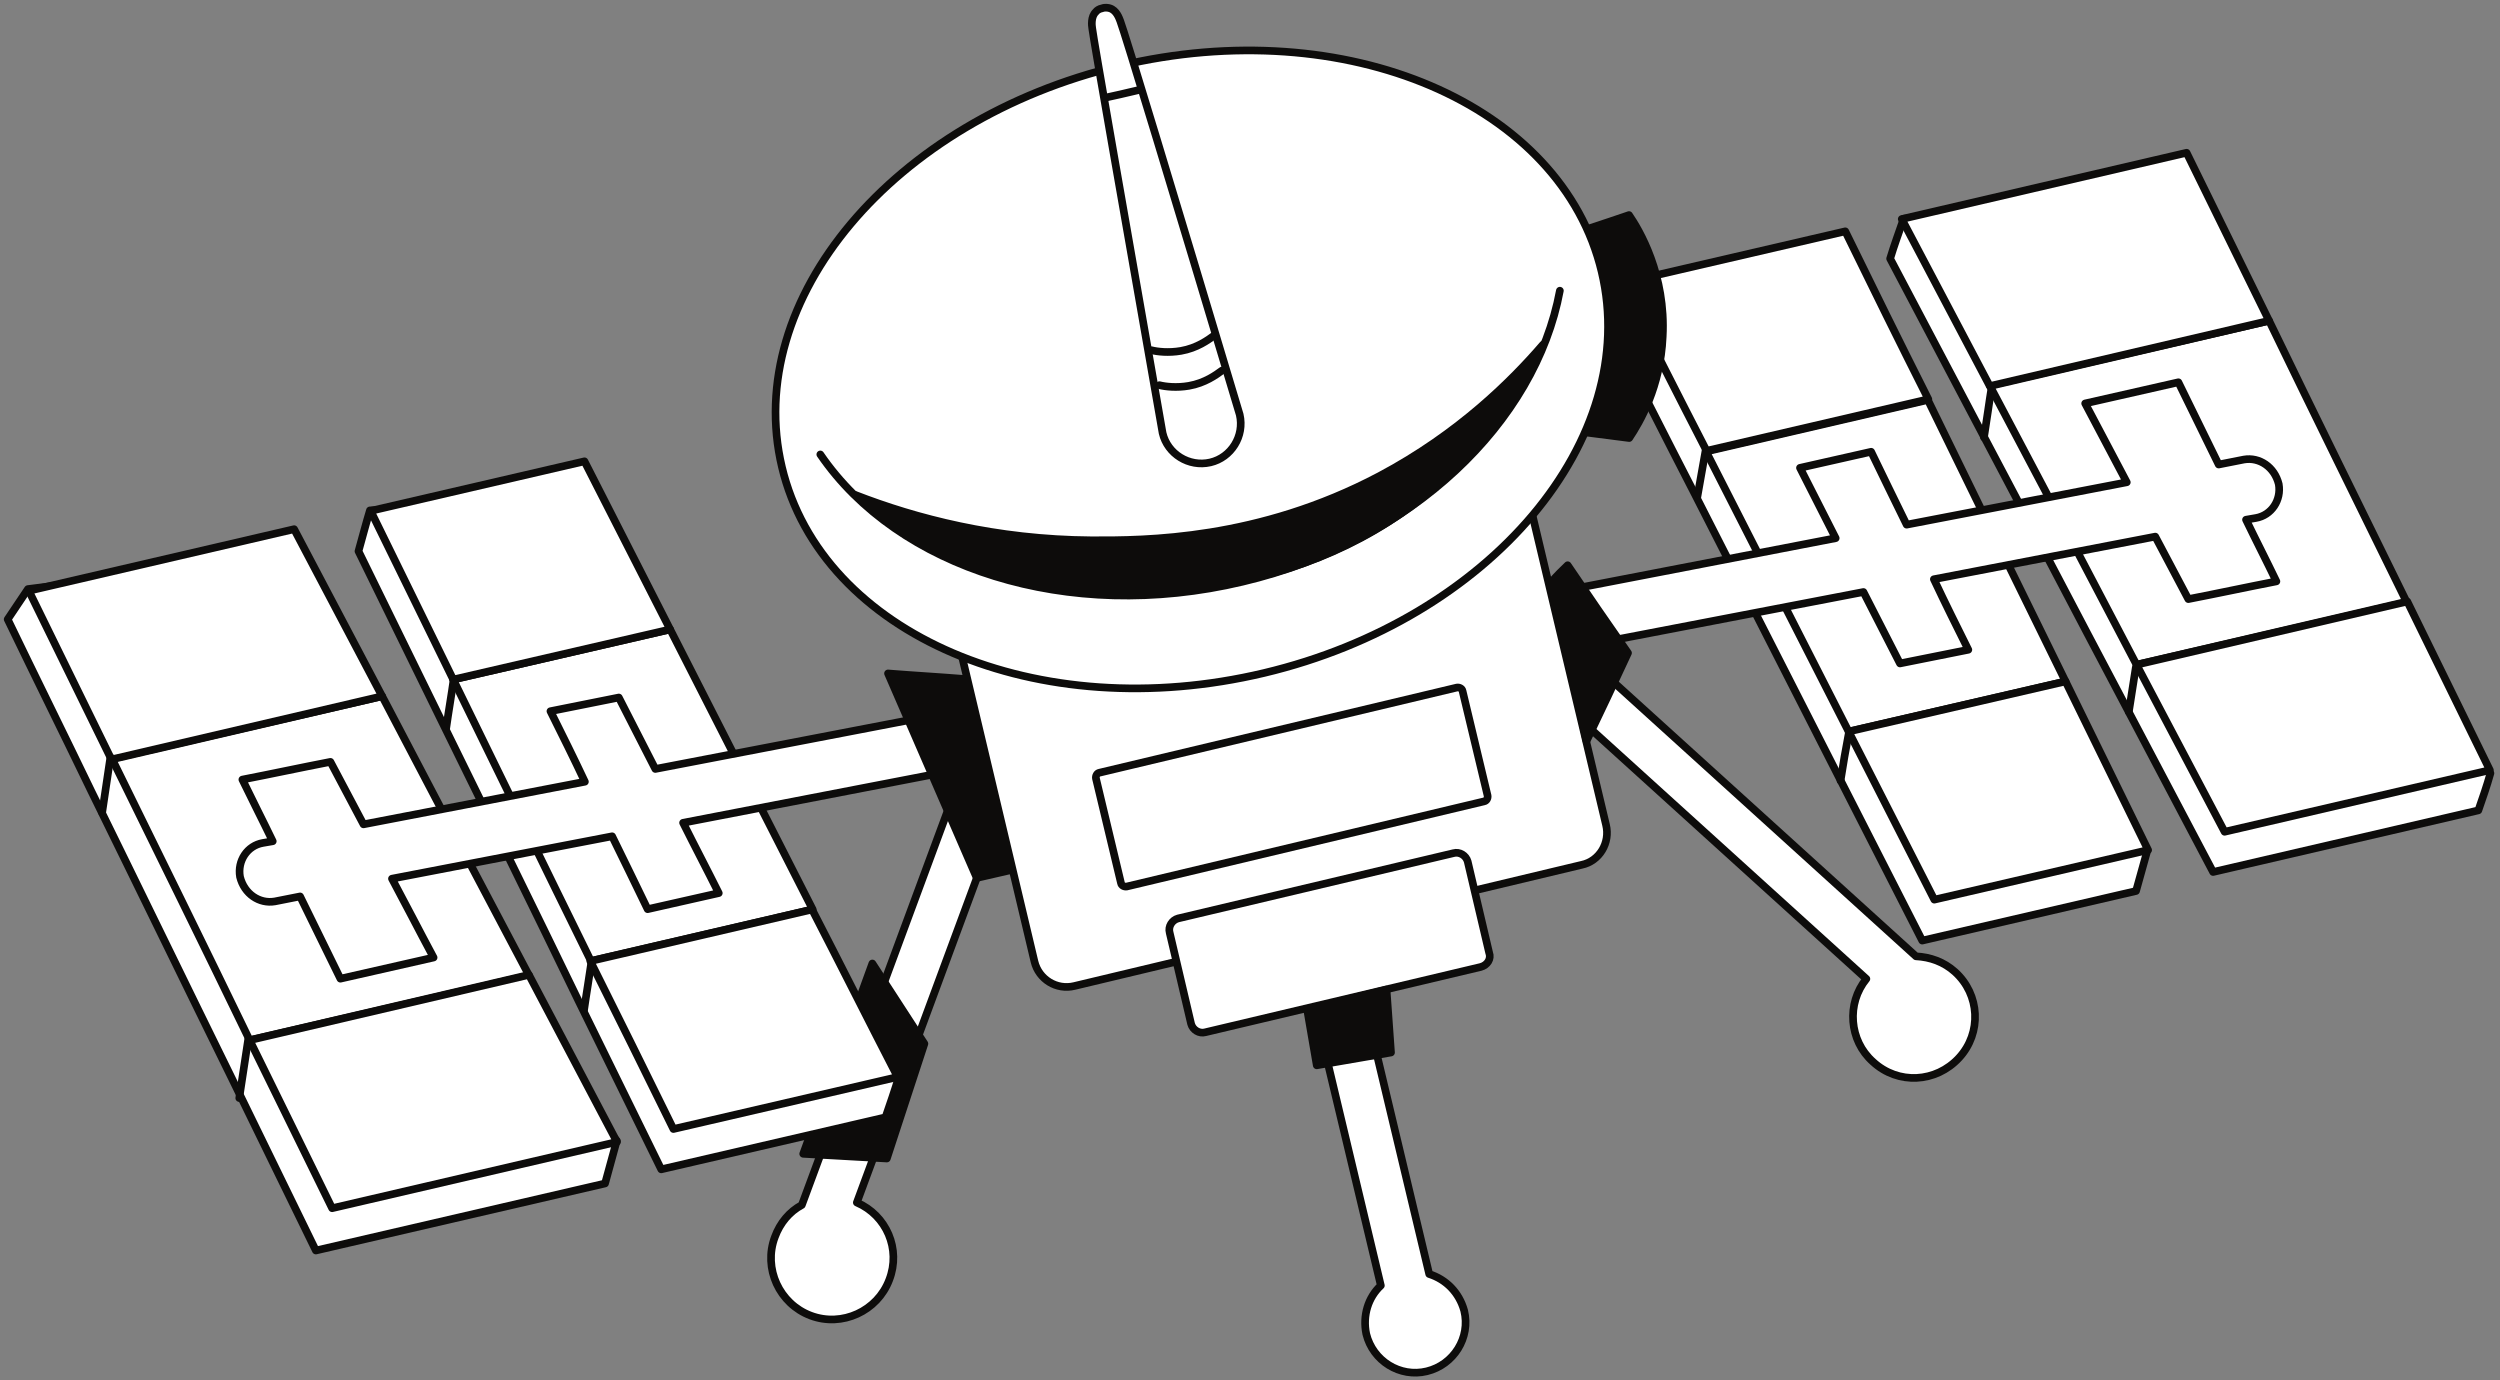 <svg xmlns="http://www.w3.org/2000/svg" width="326" height="180" viewBox="0 0 326 180" fill="none"><rect x="0" y="0" width="326" height="180" fill="#808080" stroke="none"/><path d="M312.262 83.79C305.377 72.763 303.155 65.17 294.306 47.086C290.726 39.81 287.131 32.453 283.551 25.177C271.779 26.291 260.007 27.406 248.234 28.521C247.626 30.287 247.002 31.973 246.473 33.726C250.295 40.961 254.131 48.275 257.953 55.51C264.36 67.617 270.7 79.818 277.106 91.924C280.929 99.159 284.765 106.475 288.587 113.708L323.178 105.672C323.734 104.08 324.29 102.488 324.752 100.83C321.76 97.441 317.096 91.597 312.262 83.79Z" fill="white" stroke="#0D0C0B" stroke-miterlimit="10" stroke-linecap="round" stroke-linejoin="round"></path><path d="M267.76 94.117C260.942 82.994 258.652 75.496 249.803 57.413C246.223 50.137 242.629 42.78 239.05 35.503C229.859 36.173 220.735 36.748 211.546 37.417C210.922 39.104 210.366 40.695 209.742 42.381C213.483 49.63 217.159 56.973 220.899 64.221C227.064 76.369 233.324 88.584 239.487 100.732C243.243 108.062 246.903 115.324 250.659 122.652L278.541 116.187C279.003 114.529 279.465 112.871 279.928 111.212C277.082 107.715 272.58 101.844 267.76 94.117Z" fill="white" stroke="#0D0C0B" stroke-miterlimit="10" stroke-linecap="round" stroke-linejoin="round"></path><path d="M243.376 127.646L189.615 78.917C188.249 77.74 188.21 75.586 189.401 74.301C190.592 73.016 192.731 72.896 194.017 74.087L249.847 124.704C251.693 124.802 253.459 125.411 254.933 126.735C258.181 129.665 258.463 134.685 255.453 137.945C252.442 141.206 247.504 141.475 244.243 138.465C241.104 135.682 240.768 130.838 243.376 127.646Z" fill="white" stroke="#0D0C0B" stroke-miterlimit="10" stroke-linecap="round" stroke-linejoin="round"></path><path d="M278.609 86.68L313.846 78.532C307.829 66.275 301.826 54.099 295.89 41.828L259.457 50.266C265.864 62.373 272.284 74.56 278.609 86.68Z" fill="white" stroke="#0D0C0B" stroke-miterlimit="10" stroke-linecap="round" stroke-linejoin="round"></path><path d="M295.888 41.828C292.308 34.551 288.713 27.195 285.133 19.919L247.988 28.562C251.811 35.797 255.647 43.113 259.469 50.346L295.888 41.828Z" fill="white" stroke="#0D0C0B" stroke-miterlimit="10" stroke-linecap="round" stroke-linejoin="round"></path><path d="M278.609 86.68C282.43 93.915 286.267 101.23 290.089 108.464L324.68 100.426C321.086 93.07 317.505 85.794 313.912 78.437L278.609 86.68Z" fill="white" stroke="#0D0C0B" stroke-miterlimit="10" stroke-linecap="round" stroke-linejoin="round"></path><path d="M251.391 52.154L222.473 58.882C228.637 71.031 234.897 83.246 241.061 95.394L269.347 88.859C263.33 76.602 257.313 64.344 251.391 52.154Z" fill="white" stroke="#0D0C0B" stroke-miterlimit="10" stroke-linecap="round" stroke-linejoin="round"></path><path d="M240.623 30.165L211.383 36.947C215.124 44.196 218.798 51.539 222.54 58.787L251.458 52.06C247.797 44.797 244.217 37.522 240.623 30.165Z" fill="white" stroke="#0D0C0B" stroke-miterlimit="10" stroke-linecap="round" stroke-linejoin="round"></path><path d="M241.062 95.393C244.817 102.722 248.478 109.985 252.234 117.314L280.116 110.848C276.523 103.491 272.942 96.214 269.348 88.857L241.062 95.393Z" fill="white" stroke="#0D0C0B" stroke-miterlimit="10" stroke-linecap="round" stroke-linejoin="round"></path><path d="M292.609 59.923L289.315 60.574C287.532 56.976 285.843 53.446 284.061 49.848L271.906 52.607C273.742 56.029 275.498 59.465 277.334 62.888L248.625 68.416C247.087 65.275 245.549 62.133 243.996 58.911L234.719 61.008C236.245 64.069 237.849 67.117 239.374 70.177L191.611 79.404C189.594 79.751 188.272 81.724 188.634 83.822C188.982 85.839 190.954 87.161 193.052 86.799L242.993 77.198C244.612 80.324 246.136 83.385 247.756 86.513C250.727 85.917 253.699 85.323 256.671 84.728C255.145 81.667 253.621 78.605 252.177 75.531L281.048 69.975C282.517 72.713 283.891 75.385 285.359 78.123C289.219 77.374 293.064 76.546 296.842 75.812C295.55 73.126 294.175 70.455 292.881 67.77L294.172 67.547C296.189 67.2 297.511 65.227 297.149 63.129C296.599 60.897 294.627 59.576 292.609 59.923Z" fill="white" stroke="#0D0C0B" stroke-miterlimit="10" stroke-linecap="round" stroke-linejoin="round"></path><path d="M212.448 57.119C213.836 55.052 216.53 50.434 216.817 43.904C217.258 35.852 213.752 29.975 212.422 28.044C209.05 29.207 205.583 30.302 202.211 31.466C203.271 33.276 205.571 37.949 205.242 44.237C204.896 49.946 202.59 53.916 201.402 55.699C205.052 56.15 208.797 56.668 212.448 57.119Z" fill="#0D0C0B" stroke="#0D0C0B" stroke-miterlimit="10" stroke-linecap="round" stroke-linejoin="round"></path><path d="M111.731 156.812L136.893 88.75C137.516 87.064 136.604 85.143 134.918 84.521C133.232 83.897 131.312 84.809 130.689 86.495L104.558 157.134C102.962 157.99 101.718 159.451 101.041 161.312C99.502 165.4 101.627 170.018 105.715 171.557C109.801 173.097 114.42 170.971 115.96 166.885C117.512 162.877 115.59 158.473 111.731 156.812Z" fill="white" stroke="#0D0C0B" stroke-miterlimit="10" stroke-linecap="round" stroke-linejoin="round"></path><path d="M113.755 125.638C116.022 129.153 118.276 132.587 120.543 136.101C118.915 141.117 117.273 146.053 115.644 151.07C112.036 150.86 108.346 150.665 104.738 150.457C107.722 142.215 110.771 133.88 113.755 125.638Z" fill="#0D0C0B" stroke="#0D0C0B" stroke-miterlimit="10" stroke-linecap="round" stroke-linejoin="round"></path><path d="M104.389 123.845C97.195 112.954 94.959 105.281 85.8 87.334C82.046 80.005 78.384 72.742 74.629 65.413C65.8 65.772 56.986 66.21 48.239 66.555C47.709 68.307 47.261 70.046 46.746 71.879C50.34 79.236 53.92 86.513 57.515 93.87C63.531 106.127 69.535 118.302 75.472 130.573C79.051 137.849 82.645 145.207 86.225 152.482L115.466 145.699C116.076 143.932 116.684 142.165 117.214 140.413C114.314 137.091 109.452 131.53 104.389 123.845Z" fill="white" stroke="#0D0C0B" stroke-miterlimit="10" stroke-linecap="round" stroke-linejoin="round"></path><path d="M67.186 132.167C59.6 120.928 57.161 113.039 47.733 94.973C43.87 87.496 39.938 80.115 36.075 72.638C25.26 74.004 14.459 75.449 3.644 76.814C2.789 78.124 1.854 79.449 1 80.759C4.622 88.277 8.31 95.701 11.932 103.219C18.072 115.704 24.13 128.203 30.27 140.687C33.878 148.126 37.58 155.63 41.188 163.067L78.898 154.326C79.413 152.493 79.914 150.579 80.429 148.745C77.099 145.331 72.222 139.69 67.186 132.167Z" fill="white" stroke="#0D0C0B" stroke-miterlimit="10" stroke-linecap="round" stroke-linejoin="round"></path><path d="M49.834 90.789L14.598 98.937C20.615 111.194 26.618 123.37 32.554 135.641L68.987 127.203C62.58 115.096 56.16 102.909 49.834 90.789Z" fill="white" stroke="#0D0C0B" stroke-miterlimit="10" stroke-linecap="round" stroke-linejoin="round"></path><path d="M32.555 135.641C36.135 142.917 39.729 150.274 43.309 157.551L80.454 148.907C76.632 141.672 72.796 134.357 68.974 127.123L32.555 135.641Z" fill="white" stroke="#0D0C0B" stroke-miterlimit="10" stroke-linecap="round" stroke-linejoin="round"></path><path d="M49.833 90.789C46.01 83.554 42.175 76.239 38.353 69.005L3.762 77.042C7.356 84.399 10.936 91.675 14.53 99.031L49.833 90.789Z" fill="white" stroke="#0D0C0B" stroke-miterlimit="10" stroke-linecap="round" stroke-linejoin="round"></path><path d="M77.058 125.315L105.975 118.587C99.81 106.439 93.552 94.224 87.387 82.075L59.102 88.611C65.118 100.867 71.055 113.138 77.058 125.315Z" fill="white" stroke="#0D0C0B" stroke-miterlimit="10" stroke-linecap="round" stroke-linejoin="round"></path><path d="M87.813 147.224L117.052 140.441C113.311 133.192 109.636 125.85 105.894 118.601L76.977 125.329C80.652 132.672 84.232 139.947 87.813 147.224Z" fill="white" stroke="#0D0C0B" stroke-miterlimit="10" stroke-linecap="round" stroke-linejoin="round"></path><path d="M87.386 82.075C83.63 74.746 79.97 67.484 76.214 60.155L48.332 66.621C51.926 73.978 55.506 81.254 59.101 88.611L87.386 82.075Z" fill="white" stroke="#0D0C0B" stroke-miterlimit="10" stroke-linecap="round" stroke-linejoin="round"></path><path d="M35.838 117.545L39.132 116.894C40.916 120.492 42.604 124.023 44.388 127.621L56.541 124.862C54.705 121.439 52.949 118.003 51.113 114.58L79.822 109.052C81.361 112.193 82.899 115.335 84.451 118.557L93.728 116.46C92.204 113.399 90.598 110.353 89.074 107.291L136.836 98.064C138.854 97.717 140.175 95.744 139.813 93.647C139.467 91.629 137.493 90.307 135.395 90.669L85.455 100.272C83.835 97.144 82.311 94.083 80.693 90.955C77.721 91.551 74.749 92.145 71.778 92.741C73.302 95.801 74.826 98.863 76.27 101.937L47.4 107.494C45.931 104.755 44.556 102.085 43.088 99.347C39.229 100.094 35.384 100.923 31.605 101.657C32.899 104.342 34.273 107.013 35.566 109.699L34.275 109.921C32.258 110.269 30.936 112.241 31.298 114.339C31.848 116.571 33.821 117.892 35.838 117.545Z" fill="white" stroke="#0D0C0B" stroke-miterlimit="10" stroke-linecap="round" stroke-linejoin="round"></path><path d="M186.368 166.134L169.008 93.352C168.622 91.592 166.852 90.484 165.105 90.951C163.358 91.418 162.236 93.107 162.704 94.854L180.063 167.636C178.417 169.166 177.662 171.54 178.16 173.946C179.014 177.455 182.553 179.671 186.061 178.817C189.569 177.963 191.785 174.423 190.931 170.915C190.272 168.536 188.566 166.836 186.368 166.134Z" fill="white" stroke="#0D0C0B" stroke-miterlimit="10" stroke-linecap="round" stroke-linejoin="round"></path><path d="M206.253 112.774L140.098 128.576C137.786 129.142 135.463 127.714 134.898 125.401L122.194 71.923C121.629 69.611 123.057 67.289 125.369 66.723L191.523 50.921C193.835 50.357 196.159 51.785 196.723 54.096L209.428 107.574C209.992 109.886 208.578 112.29 206.253 112.774Z" fill="white" stroke="#0D0C0B" stroke-miterlimit="10" stroke-linecap="round" stroke-linejoin="round"></path><path d="M193.091 126.092L157.171 134.608C156.378 134.828 155.54 134.306 155.32 133.514L152.523 121.617C152.303 120.823 152.824 119.986 153.617 119.766L189.538 111.251C190.33 111.031 191.168 111.551 191.388 112.343L194.185 124.242C194.485 125.02 193.965 125.858 193.091 126.092Z" fill="white" stroke="#0D0C0B" stroke-miterlimit="10" stroke-linecap="round" stroke-linejoin="round"></path><path d="M193.529 104.498L146.921 115.604C146.597 115.658 146.233 115.472 146.177 115.15L142.912 101.505C142.856 101.182 143.044 100.817 143.366 100.762L189.974 89.657C190.296 89.601 190.662 89.787 190.717 90.111L193.982 103.755C194.037 104.078 193.851 104.442 193.529 104.498Z" fill="white" stroke="#0D0C0B" stroke-miterlimit="10" stroke-linecap="round" stroke-linejoin="round"></path><path d="M164.841 87.757C194.357 80.724 214.062 57.3 208.853 35.437C203.644 13.575 175.493 1.553 145.976 8.586C116.46 15.619 96.755 39.043 101.964 60.906C107.173 82.767 135.324 94.789 164.841 87.757Z" fill="white" stroke="#0D0C0B" stroke-miterlimit="10" stroke-linecap="round" stroke-linejoin="round"></path><path d="M203.407 37.907C200.216 55.074 184.122 70.642 162.007 75.864C139.18 81.293 117.078 74.051 106.969 59.259" fill="white"></path><path d="M203.407 37.907C200.216 55.074 184.122 70.642 162.007 75.864C139.18 81.293 117.078 74.051 106.969 59.259" stroke="#0D0C0B" stroke-miterlimit="10" stroke-linecap="round" stroke-linejoin="round"></path><path d="M146.086 2.752C145.936 2.362 145.594 1.34 144.717 1.076C144.542 1.024 144.111 0.932 143.721 1.082C143.318 1.152 143.023 1.368 142.89 1.558C142.247 2.166 142.36 3.31 142.43 3.714C142.628 5.342 146.435 26.952 151.603 56.47C152.237 59.186 155.033 60.947 157.831 60.299C160.546 59.665 162.307 56.869 161.66 54.073C153.048 25.314 146.687 4.31 146.086 2.752Z" fill="white" stroke="#0D0C0B" stroke-miterlimit="10" stroke-linecap="round" stroke-linejoin="round"></path><path d="M158.303 43.767C157.566 44.31 156.091 45.394 153.994 45.756C152.38 46.034 150.938 45.867 150.156 45.669" fill="white"></path><path d="M158.303 43.767C157.566 44.31 156.091 45.394 153.994 45.756C152.38 46.034 150.938 45.867 150.156 45.669" stroke="#0D0C0B" stroke-miterlimit="10" stroke-linecap="round" stroke-linejoin="round"></path><path d="M148.783 11.675C148.38 11.745 146.471 12.239 146.067 12.309C145.906 12.337 144.548 12.653 144.387 12.681" fill="white"></path><path d="M148.783 11.675C148.38 11.745 146.471 12.239 146.067 12.309C145.906 12.337 144.548 12.653 144.387 12.681" stroke="#0D0C0B" stroke-miterlimit="10" stroke-linecap="round" stroke-linejoin="round"></path><path d="M159.339 48.324C158.601 48.868 157.127 49.952 155.029 50.314C153.415 50.592 151.973 50.424 151.191 50.227" fill="white"></path><path d="M159.339 48.324C158.601 48.868 157.127 49.952 155.029 50.314C153.415 50.592 151.973 50.424 151.191 50.227" stroke="#0D0C0B" stroke-miterlimit="10" stroke-linecap="round" stroke-linejoin="round"></path><path d="M259.724 50.386C259.359 52.608 259.075 54.818 258.711 57.04L259.724 50.386Z" fill="white"></path><path d="M259.724 50.386C259.359 52.608 259.075 54.818 258.711 57.04" stroke="#0D0C0B" stroke-miterlimit="10" stroke-linecap="round" stroke-linejoin="round"></path><path d="M278.508 87.031C278.182 88.998 277.923 90.87 277.598 92.837L278.508 87.031Z" fill="white"></path><path d="M278.508 87.031C278.182 88.998 277.923 90.87 277.598 92.837" stroke="#0D0C0B" stroke-miterlimit="10" stroke-linecap="round" stroke-linejoin="round"></path><path d="M222.429 58.64C222.036 60.702 221.724 62.749 221.332 64.81L222.429 58.64Z" fill="white"></path><path d="M222.429 58.64C222.036 60.702 221.724 62.749 221.332 64.81" stroke="#0D0C0B" stroke-miterlimit="10" stroke-linecap="round" stroke-linejoin="round"></path><path d="M241.091 95.555C240.698 97.617 240.32 99.759 240.008 101.806L241.091 95.555Z" fill="white"></path><path d="M241.091 95.555C240.698 97.617 240.32 99.759 240.008 101.806" stroke="#0D0C0B" stroke-miterlimit="10" stroke-linecap="round" stroke-linejoin="round"></path><path d="M14.398 98.723C14.061 101.107 13.657 103.587 13.32 105.971L14.398 98.723Z" fill="white"></path><path d="M14.398 98.723C14.061 101.107 13.657 103.587 13.32 105.971" stroke="#0D0C0B" stroke-miterlimit="10" stroke-linecap="round" stroke-linejoin="round"></path><path d="M32.369 135.507C31.979 138.067 31.589 140.627 31.199 143.187L32.369 135.507Z" fill="white"></path><path d="M32.369 135.507C31.979 138.067 31.589 140.627 31.199 143.187" stroke="#0D0C0B" stroke-miterlimit="10" stroke-linecap="round" stroke-linejoin="round"></path><path d="M59.166 88.516C58.869 90.645 58.489 92.788 58.191 94.916L59.166 88.516Z" fill="white"></path><path d="M59.166 88.516C58.869 90.645 58.489 92.788 58.191 94.916" stroke="#0D0C0B" stroke-miterlimit="10" stroke-linecap="round" stroke-linejoin="round"></path><path d="M77.138 125.301C76.84 127.429 76.462 129.572 76.164 131.7L77.138 125.301Z" fill="white"></path><path d="M77.138 125.301C76.84 127.429 76.462 129.572 76.164 131.7" stroke="#0D0C0B" stroke-miterlimit="10" stroke-linecap="round" stroke-linejoin="round"></path><path d="M111.531 64.538C119.369 67.591 129.816 70.361 142.294 70.454C149.362 70.483 164.061 70.442 179.899 62.063C190.328 56.527 197.262 49.517 201.208 44.931C196.377 54.987 190.19 61.037 186.331 64.195C167.867 79.507 145.28 77.167 139.367 76.608C132.605 75.945 127.817 74.194 126.387 73.61C119.44 70.902 114.48 67.188 111.531 64.538Z" fill="#0D0C0B" stroke="#0D0C0B" stroke-miterlimit="10" stroke-linecap="round" stroke-linejoin="round"></path><path d="M131.686 113.493C129.676 105.198 127.651 96.823 125.64 88.529C122.355 88.264 119.083 88.08 115.797 87.816C119.655 96.705 123.513 105.596 127.372 114.485C128.89 114.141 130.248 113.823 131.686 113.493Z" fill="#0D0C0B" stroke="#0D0C0B" stroke-miterlimit="10" stroke-linecap="round" stroke-linejoin="round"></path><path d="M202.375 75.805C203.907 82.769 205.346 89.667 206.878 96.631C208.715 92.825 210.537 88.938 212.293 85.146C209.648 81.364 206.988 77.502 204.424 73.707C203.781 74.317 203.071 75.02 202.375 75.805Z" fill="#0D0C0B" stroke="#0D0C0B" stroke-miterlimit="10" stroke-linecap="round" stroke-linejoin="round"></path><path d="M170.453 131.654C170.87 134.075 171.287 136.495 171.704 138.917C177.998 137.832 181.387 137.248 181.387 137.248C181.387 137.248 181.167 134.045 180.803 129.039C177.375 129.879 173.881 130.815 170.453 131.654Z" fill="#0D0C0B" stroke="#0D0C0B" stroke-miterlimit="10" stroke-linecap="round" stroke-linejoin="round"></path></svg>
